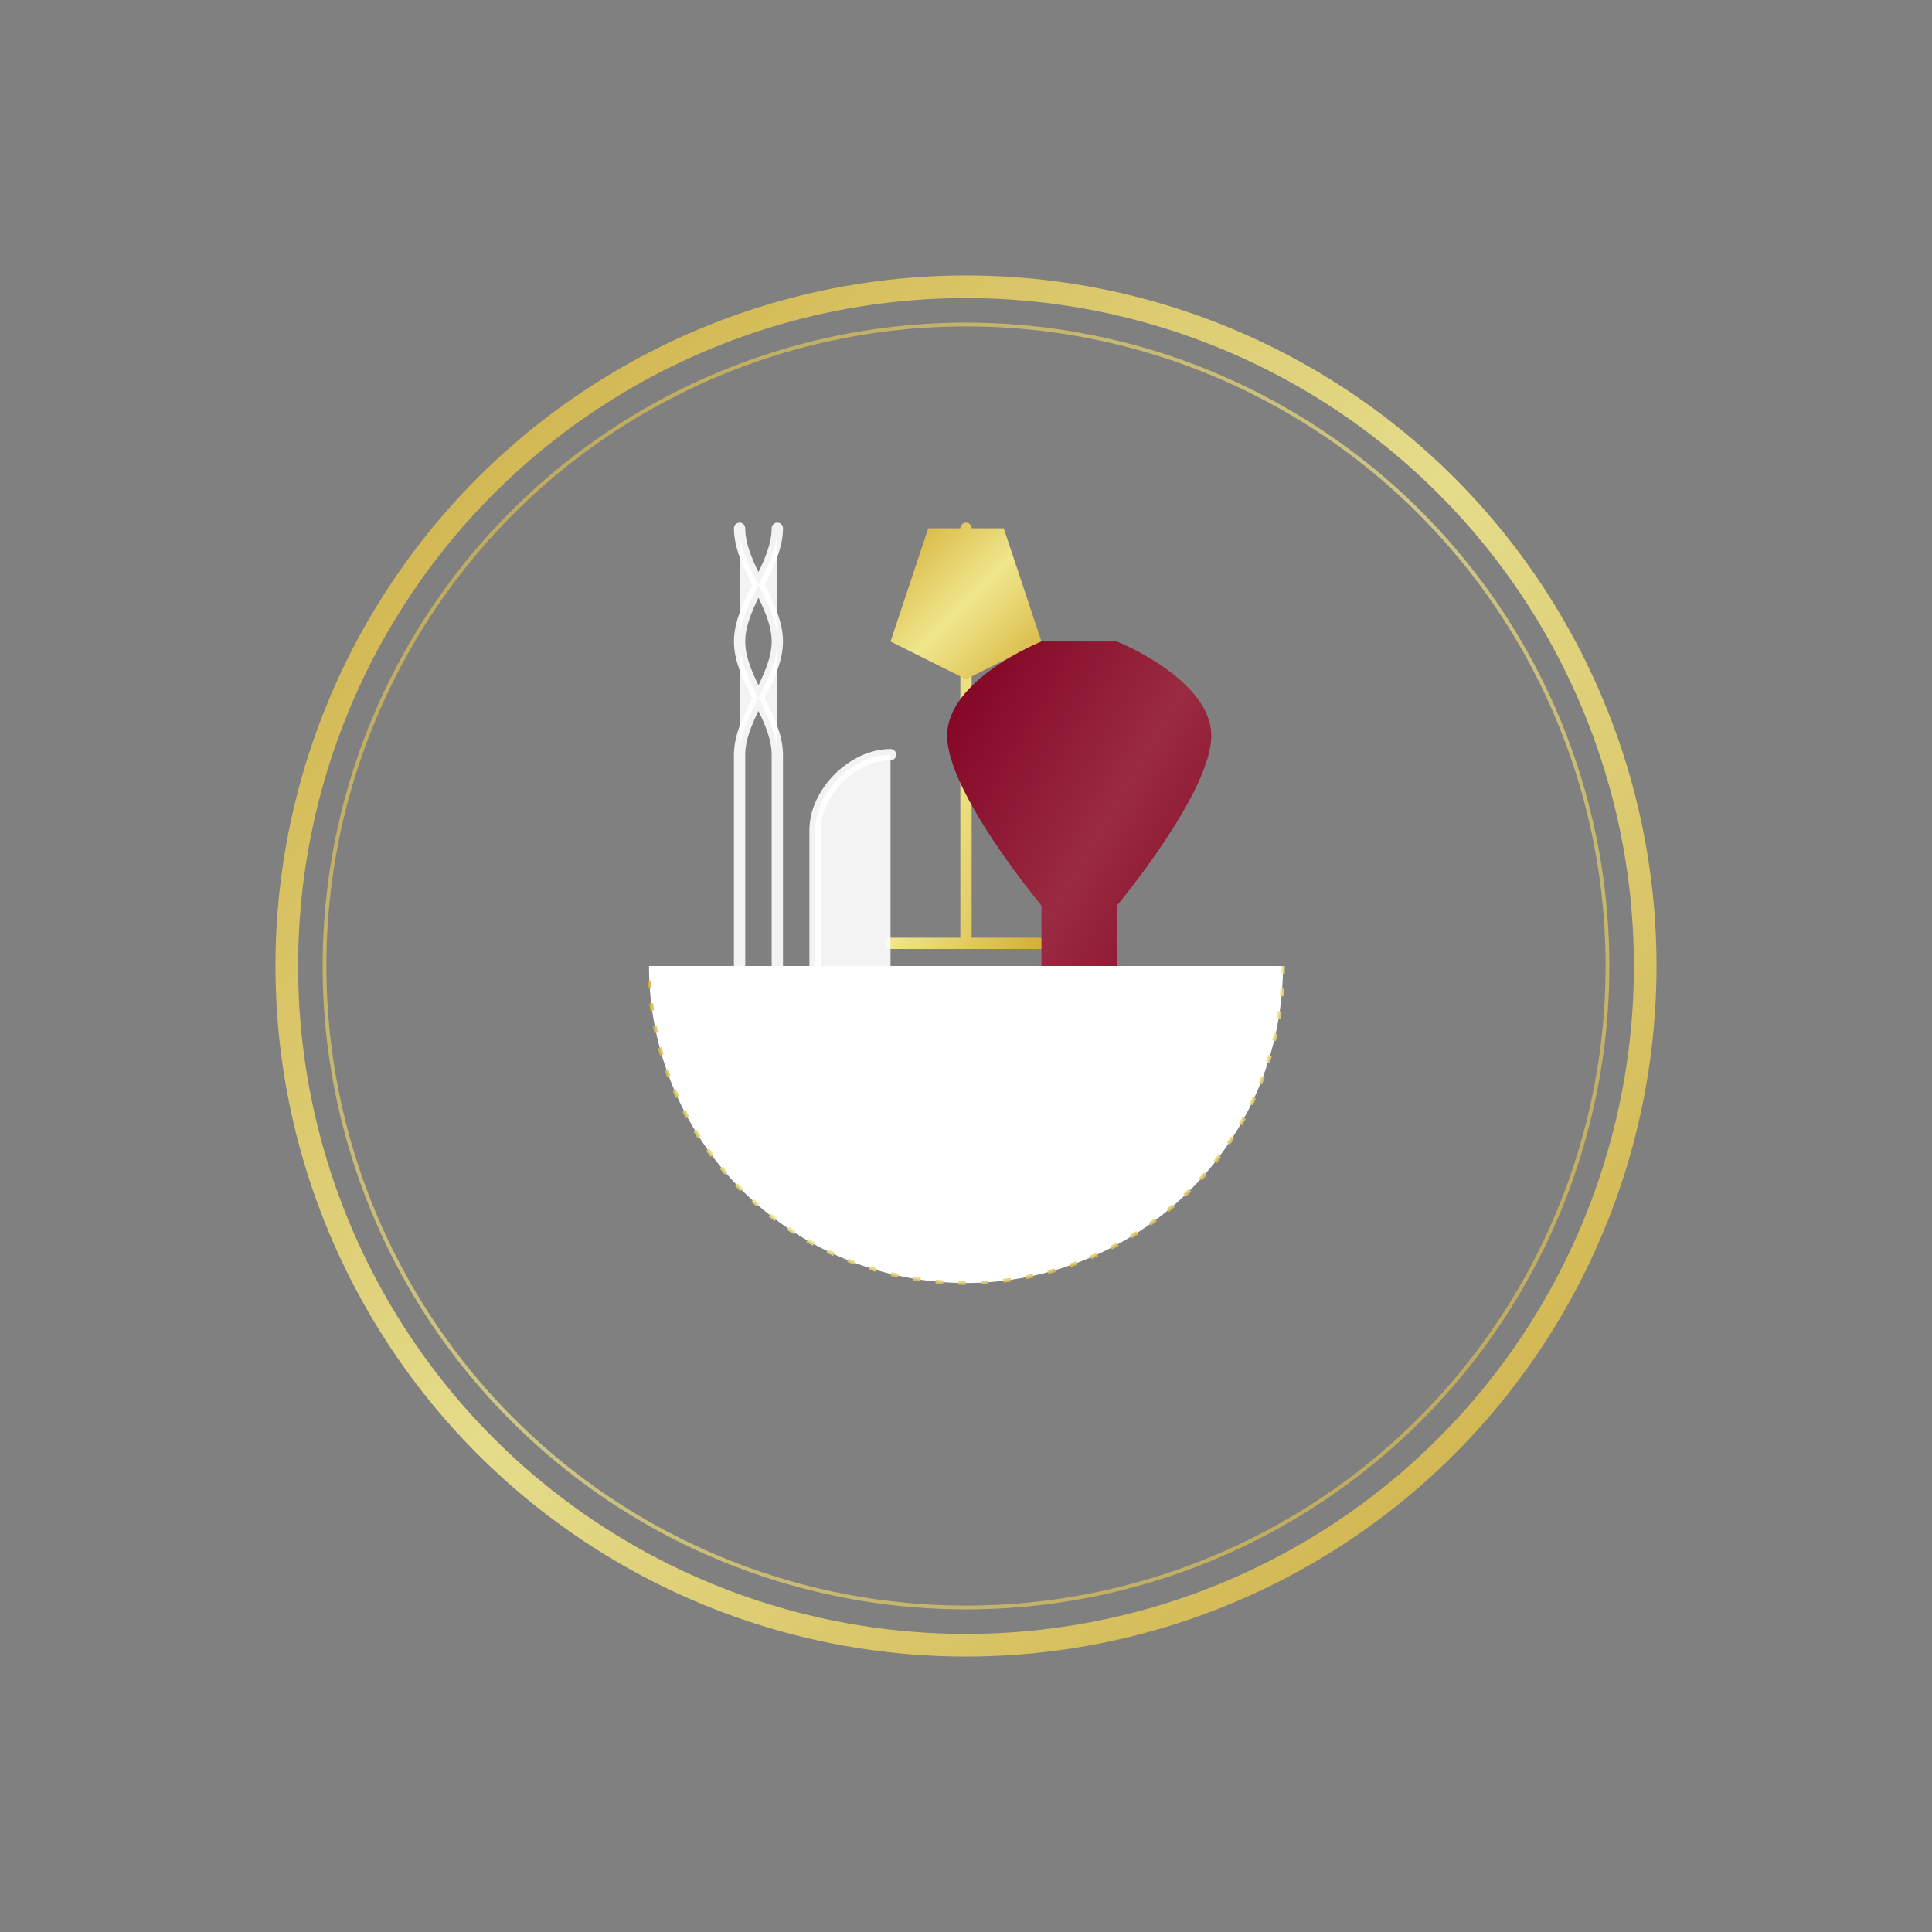 <svg xmlns="http://www.w3.org/2000/svg" viewBox="0 0 512 512" fill="white">
  <rect x="0" y="0" width="512" height="512" fill="#808080" stroke="none"/>
  <defs>
    <linearGradient id="goldGradient" x1="0%" y1="0%" x2="100%" y2="100%">
      <stop offset="0%" stop-color="#D4AF37" stop-opacity="1"/>
      <stop offset="50%" stop-color="#F0E68C" stop-opacity="1"/>
      <stop offset="100%" stop-color="#D4AF37" stop-opacity="1"/>
    </linearGradient>
    <linearGradient id="burgundyGradient" x1="0%" y1="0%" x2="100%" y2="100%">
      <stop offset="0%" stop-color="#800020" stop-opacity="1"/>
      <stop offset="50%" stop-color="#9A2A42" stop-opacity="1"/>
      <stop offset="100%" stop-color="#800020" stop-opacity="1"/>
    </linearGradient>
  </defs>
  <!-- Elegant plate border -->
  <circle cx="256" cy="256" r="180" fill="none" stroke="url(#goldGradient)" stroke-width="6" stroke-opacity="0.9"/>
  <circle cx="256" cy="256" r="170" fill="none" stroke="url(#goldGradient)" stroke-width="1" stroke-opacity="0.7"/>
  <!-- Berlin TV tower silhouette -->
  <path d="M256 140v110M236 250h40" stroke="url(#goldGradient)" stroke-width="3" stroke-linecap="round"/>
  <path d="M246 140h20l10 30-20 10-20-10z" fill="url(#goldGradient)" style="filter:drop-shadow(0 1px 1px rgba(0,0,0,0.3))"/>
  <!-- Wine glass -->
  <path d="M296 240c0 0 25-30 25-45s-25-25-25-25h-20c0 0-25 10-25 25s25 45 25 45v40h-15v10h50v-10h-15v-40z" fill="url(#burgundyGradient)" style="filter:drop-shadow(0 2px 2px rgba(0,0,0,0.4))"/>
  <!-- Fork and knife -->
  <path d="M206 200v100M196 200v100M206 200c0-10-10-20-10-30s10-20 10-30M196 200c0-10 10-20 10-30s-10-20-10-30" stroke="white" stroke-width="3" stroke-linecap="round" opacity="0.9"/>
  <path d="M236 200c-10 0-20 10-20 20v40c0 10 10 20 20 20v20" stroke="white" stroke-width="3" stroke-linecap="round" opacity="0.9"/>
  <!-- Decorative elements -->
  <path d="M340 256a84 84 0 1 1-168 0" stroke="url(#goldGradient)" stroke-width="1" stroke-dasharray="2,4" stroke-opacity="0.8"/>
</svg> 